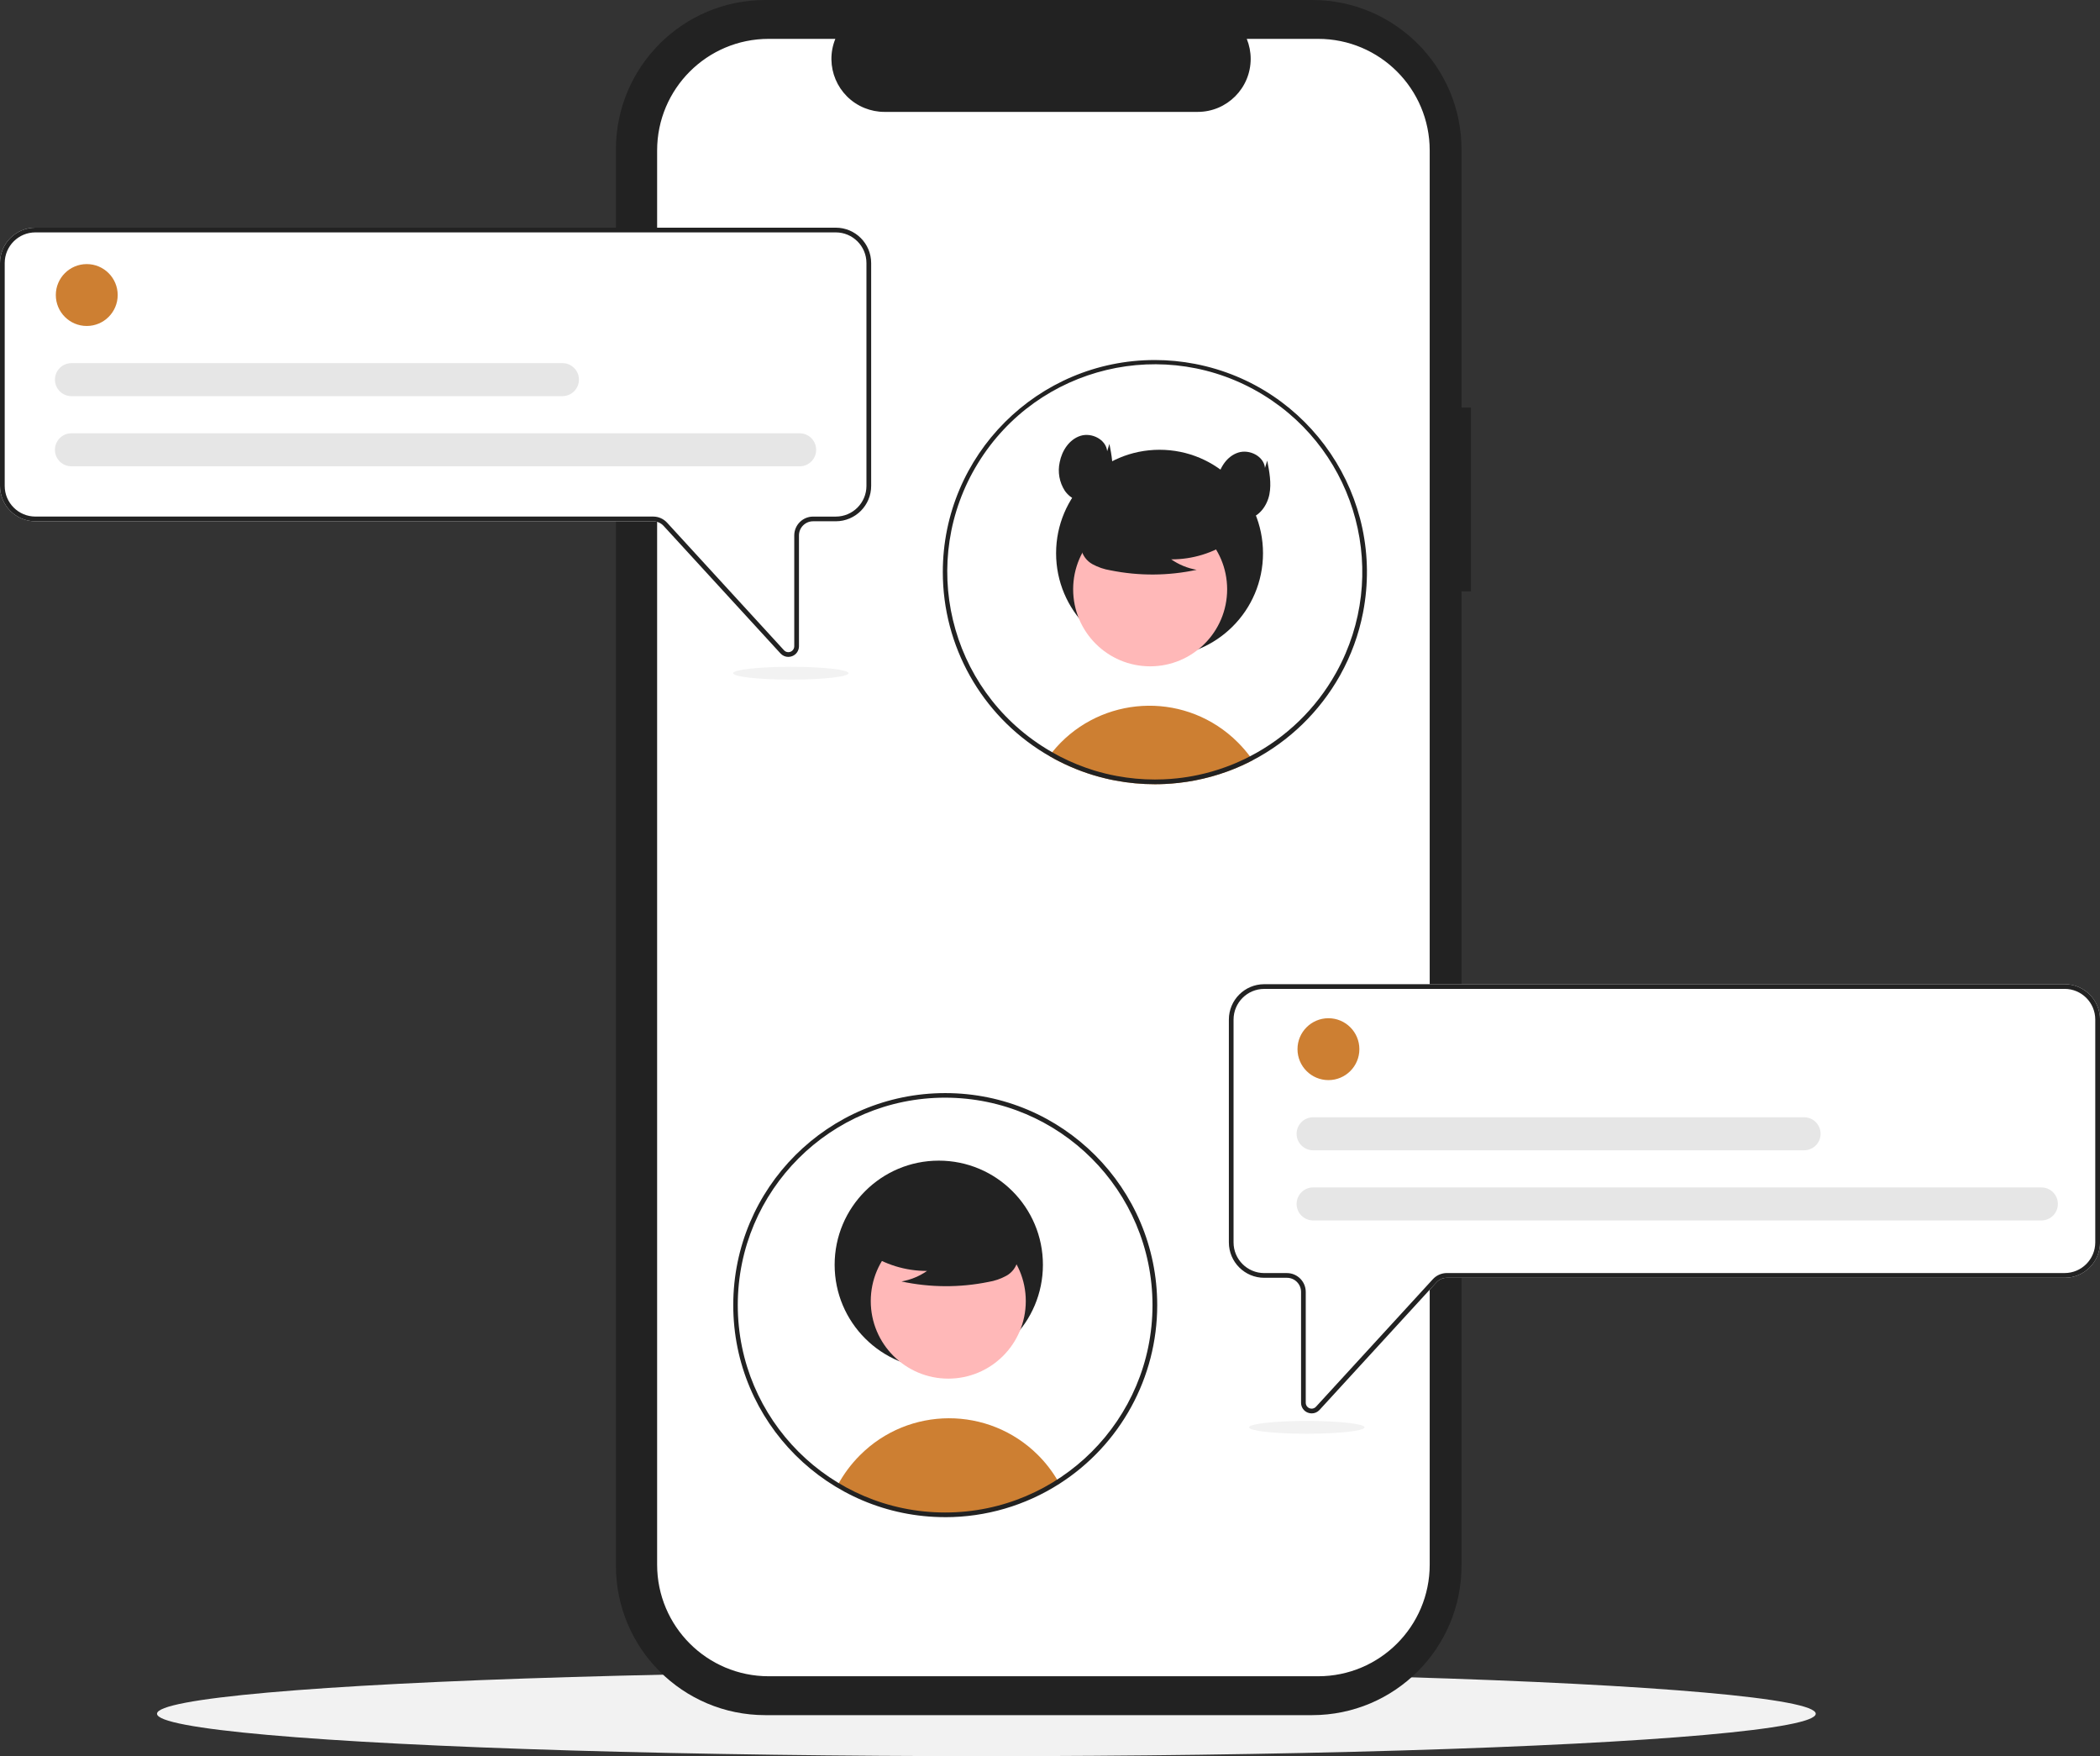 <?xml version="1.0" encoding="UTF-8"?><svg id="a" xmlns="http://www.w3.org/2000/svg" viewBox="0 0 891.29 745.19"><rect x="0" y="0" width="891.29" height="745.19" fill="#333333" stroke="none"/><defs><style>.b{fill:#fff;}.c{fill:#222;}.d{fill:#cd7f32;}.e{fill:#e6e6e6;}.f{fill:#ffb8b8;}.g{fill:#f2f2f2;}</style></defs><ellipse class="g" cx="418.64" cy="727.19" rx="352" ry="18"/><path class="c" d="M624.3,172.95h-4V63.4c0-35.02-28.39-63.4-63.4-63.4h-232.09c-35.02,0-63.4,28.39-63.4,63.4V664.38c0,35.02,28.39,63.4,63.4,63.4h232.09c35.02,0,63.4-28.39,63.4-63.4V250.92h4v-77.98Z"/><path class="b" d="M606.8,63.84V663.93c0,26.15-21.2,47.35-47.35,47.35h-233.2c-26.15,0-47.35-21.2-47.35-47.35V63.84c0-26.15,21.2-47.35,47.35-47.35h28.29c-4.69,11.51,.85,24.64,12.36,29.33,2.69,1.09,5.56,1.66,8.47,1.66h132.96c12.43,0,22.5-10.09,22.49-22.52,0-2.9-.57-5.78-1.66-8.47h30.29c26.15,0,47.35,21.2,47.35,47.35Z"/><path class="d" d="M531.68,322.6c-1.55,.81-3.13,1.58-4.73,2.3-1.46,.66-2.94,1.28-4.45,1.86-.55,.21-1.11,.42-1.67,.63-4.43,1.61-8.98,2.86-13.6,3.75-2.29,.45-4.61,.8-6.96,1.06-1.94,.22-3.9,.38-5.88,.47-1.41,.07-2.82,.1-4.24,.1-5.62,0-11.23-.52-16.76-1.57-1.44-.26-2.85-.57-4.26-.91-6.82-1.63-13.42-4.07-19.67-7.26-.56-.28-1.12-.58-1.68-.87-.83-.44-1.64-.9-2.45-1.38,.39-.54,.81-1.07,1.24-1.59,18.39-22.79,51.78-26.36,74.58-7.97,1.5,1.21,2.93,2.5,4.29,3.87,1.82,1.83,3.52,3.79,5.06,5.86,.41,.54,.8,1.09,1.18,1.65Z"/><circle class="c" cx="492.14" cy="234.76" r="43.91"/><circle class="f" cx="488.15" cy="250.06" r="32.68"/><path class="c" d="M522.49,229.5c-7.47,5.15-16.33,7.89-25.4,7.85,3.24,2.24,6.92,3.76,10.8,4.44-12.06,2.59-24.52,2.66-36.61,.21-2.69-.43-5.28-1.32-7.66-2.63-2.4-1.34-4.12-3.64-4.73-6.33-.8-4.59,2.77-8.76,6.49-11.57,11.52-8.58,26.28-11.53,40.22-8.04,4.49,1.16,8.99,3.12,11.91,6.73s3.78,9.17,1,12.88l3.99-3.55Z"/><path class="c" d="M490.15,152.77c-49.7,0-89.99,40.28-90,89.97,0,31.39,16.35,60.52,43.16,76.86l.58,.34c.48,.29,.96,.57,1.44,.84,.81,.48,1.62,.94,2.45,1.38,.56,.29,1.12,.59,1.68,.87,6.25,3.19,12.85,5.63,19.67,7.26,1.41,.34,2.82,.65,4.26,.91,5.53,1.05,11.14,1.57,16.76,1.57,1.42,0,2.83-.03,4.24-.1,1.98-.09,3.94-.25,5.88-.47,2.35-.26,4.67-.61,6.96-1.06,4.62-.89,9.17-2.14,13.6-3.75,.56-.21,1.12-.42,1.67-.63,1.51-.58,2.99-1.2,4.45-1.86,1.6-.72,3.18-1.49,4.73-2.3,15.57-8.15,28.43-20.65,37.04-35.97,.04-.08,.09-.16,.13-.24,4.59-8.24,7.85-17.15,9.65-26.41,9.48-48.82-22.42-96.08-71.24-105.56-5.64-1.09-11.37-1.65-17.11-1.65h0Zm77.06,132.45c-.08,.14-.15,.28-.23,.41-8.43,15.1-21.12,27.38-36.48,35.32-1.53,.8-3.09,1.55-4.67,2.25-1.31,.59-2.65,1.15-4,1.67-.57,.22-1.15,.44-1.73,.64-3.83,1.4-7.75,2.52-11.73,3.36-2.96,.63-5.94,1.1-8.95,1.41-1.85,.2-3.73,.34-5.62,.41-1.21,.05-2.43,.08-3.65,.08-5.44,0-10.87-.5-16.22-1.51-3.25-.6-6.47-1.39-9.63-2.36-4.82-1.49-9.5-3.38-13.99-5.67-.52-.27-1.04-.54-1.55-.82-.73-.39-1.47-.79-2.19-1.22-.54-.3-1.08-.62-1.61-.94-.31-.18-.62-.37-.93-.56-41.45-25.45-54.41-79.69-28.96-121.13,25.45-41.45,79.69-54.41,121.13-28.96,40.1,24.63,53.76,76.43,31.01,117.62Z"/><path class="c" d="M469.91,191.46c-.47-4.97-6.56-8.03-11.32-6.53s-7.88,6.29-8.83,11.19c-.92,4.17-.14,8.53,2.17,12.12,2.41,3.46,6.83,5.62,10.95,4.74,4.71-1,7.97-5.6,8.9-10.32s0-9.59-.92-14.31l-.95,3.1Z"/><path class="c" d="M536.89,198.56c-.47-4.97-6.56-8.03-11.32-6.53s-7.88,6.29-8.83,11.19c-.92,4.17-.14,8.53,2.17,12.12,2.41,3.46,6.83,5.62,10.95,4.74,4.71-1,7.97-5.6,8.9-10.32s0-9.59-.92-14.31l-.95,3.1Z"/><path class="b" d="M334.58,278.74c-1.26,0-2.46-.53-3.31-1.46l-49.62-54.13c-1.14-1.24-2.74-1.95-4.43-1.95H15.01c-8.29,0-15-6.72-15.01-15.01V111.62c0-8.29,6.72-15,15.01-15.01H354.73c8.29,0,15,6.72,15.01,15.01v94.56c0,8.29-6.72,15-15.01,15.01h-9.63c-3.31,0-6,2.69-6,6v47.03c0,1.86-1.13,3.53-2.87,4.2-.52,.21-1.08,.31-1.64,.31Z"/><path class="c" d="M334.58,278.74c-1.26,0-2.46-.53-3.31-1.46l-49.62-54.13c-1.14-1.24-2.74-1.95-4.43-1.95H15.01c-8.29,0-15-6.72-15.01-15.01V111.62c0-8.29,6.72-15,15.01-15.01H354.73c8.29,0,15,6.72,15.01,15.01v94.56c0,8.29-6.72,15-15.01,15.01h-9.63c-3.31,0-6,2.69-6,6v47.03c0,1.86-1.13,3.53-2.87,4.2-.52,.21-1.08,.31-1.64,.31ZM15.01,98.61c-7.18,0-13,5.83-13.01,13.01v94.56c0,7.18,5.83,13,13.01,13.01H277.23c2.24,0,4.38,.94,5.9,2.6l49.62,54.13c.93,1.02,2.52,1.09,3.54,.15,.52-.47,.81-1.14,.81-1.84v-47.03c0-4.42,3.59-8,8-8h9.63c7.18,0,13-5.83,13.01-13.01V111.62c0-7.18-5.83-13-13.01-13.01H15.01Z"/><circle class="d" cx="36.82" cy="125.19" r="13.13"/><path class="e" d="M339.41,197.87H30.33c-3.87,0-7.01-3.12-7.02-6.99,0-3.87,3.12-7.01,6.99-7.02,0,0,.02,0,.03,0H339.41c3.87,0,7,3.15,6.99,7.02,0,3.86-3.13,6.98-6.99,6.99Z"/><path class="e" d="M238.72,168.1H30.33c-3.87,0-7.01-3.13-7.01-7,0-3.87,3.13-7.01,7-7.01H238.72c3.87,0,7,3.14,7,7s-3.14,7-7,7Z"/><path class="b" d="M555.07,599.43c-1.74-.67-2.88-2.34-2.87-4.2v-47.03c0-3.31-2.69-6-6-6h-9.63c-8.29,0-15-6.72-15.01-15.01v-94.56c0-8.29,6.72-15,15.01-15.01h339.73c8.29,0,15,6.72,15.01,15.01v94.56c0,8.29-6.72,15-15.01,15.01h-262.22c-1.68,0-3.29,.71-4.43,1.95l-49.62,54.13c-.85,.93-2.05,1.46-3.31,1.46-.56,0-1.12-.11-1.64-.31Z"/><path class="c" d="M555.07,599.43c-1.74-.67-2.88-2.34-2.87-4.2v-47.03c0-3.31-2.69-6-6-6h-9.63c-8.29,0-15-6.72-15.01-15.01v-94.56c0-8.29,6.72-15,15.01-15.01h339.73c8.29,0,15,6.72,15.01,15.01v94.56c0,8.29-6.72,15-15.01,15.01h-262.22c-1.68,0-3.29,.71-4.43,1.95l-49.62,54.13c-.85,.93-2.05,1.46-3.31,1.46-.56,0-1.12-.11-1.64-.31Zm-18.51-179.81c-7.18,0-13,5.83-13.01,13.01v94.56c0,7.18,5.83,13,13.01,13.01h9.63c4.42,0,8,3.59,8,8v47.03c0,1.38,1.12,2.5,2.5,2.5,.7,0,1.37-.29,1.84-.81l49.62-54.13c1.52-1.65,3.66-2.59,5.9-2.6h262.22c7.18,0,13-5.83,13.01-13.01v-94.56c0-7.18-5.83-13-13.01-13.01h-339.73Z"/><path class="d" d="M449.18,628.71c-28.41,18.19-64.67,18.77-93.65,1.49,2.5-4.65,5.67-8.91,9.4-12.65,20.82-20.92,54.65-21,75.57-.18,3.23,3.21,6.03,6.83,8.34,10.75,.11,.19,.23,.39,.34,.59Z"/><circle class="c" cx="398.44" cy="536.69" r="44.2"/><circle class="f" cx="402.47" cy="552.09" r="32.9"/><path class="c" d="M367.9,531.39c7.52,5.18,16.44,7.94,25.57,7.9-3.26,2.26-6.96,3.78-10.87,4.47,12.14,2.6,24.69,2.67,36.85,.21,2.7-.43,5.31-1.33,7.71-2.65,2.42-1.35,4.15-3.67,4.76-6.37,.81-4.62-2.79-8.82-6.53-11.64-11.6-8.64-26.46-11.6-40.48-8.09-4.52,1.17-9.05,3.14-11.99,6.78s-3.81,9.23-1.01,12.97l-4.02-3.58Z"/><path class="c" d="M401.15,643.77c-49.69-.02-89.96-40.31-89.94-90s40.31-89.96,90-89.94,89.96,40.31,89.94,90c0,30.65-15.62,59.19-41.43,75.73-14.49,9.29-31.35,14.23-48.57,14.22Zm0-178c-48.61,0-88.01,39.39-88.02,88,0,48.61,39.39,88.01,88,88.02,48.61,0,88.01-39.39,88.02-88v-.02c-.05-48.58-39.42-87.95-88-88Z"/><circle class="d" cx="563.82" cy="445.19" r="13.13"/><path class="e" d="M866.41,517.87h-309.08c-3.87,0-7.01-3.12-7.02-6.99,0-3.87,3.12-7.01,6.99-7.02h309.11c3.87,0,7,3.14,7,7.01,0,3.87-3.14,7-7,7Z"/><path class="e" d="M765.72,488.1h-208.39c-3.87,0-7.01-3.12-7.02-6.99,0-3.87,3.12-7.01,6.99-7.02h208.41c3.87,0,7,3.15,6.99,7.02,0,3.86-3.13,6.98-6.99,6.99Z"/><ellipse class="g" cx="554.64" cy="605.66" rx="24.5" ry="2.72"/><ellipse class="g" cx="335.64" cy="285.66" rx="24.5" ry="2.72"/></svg>